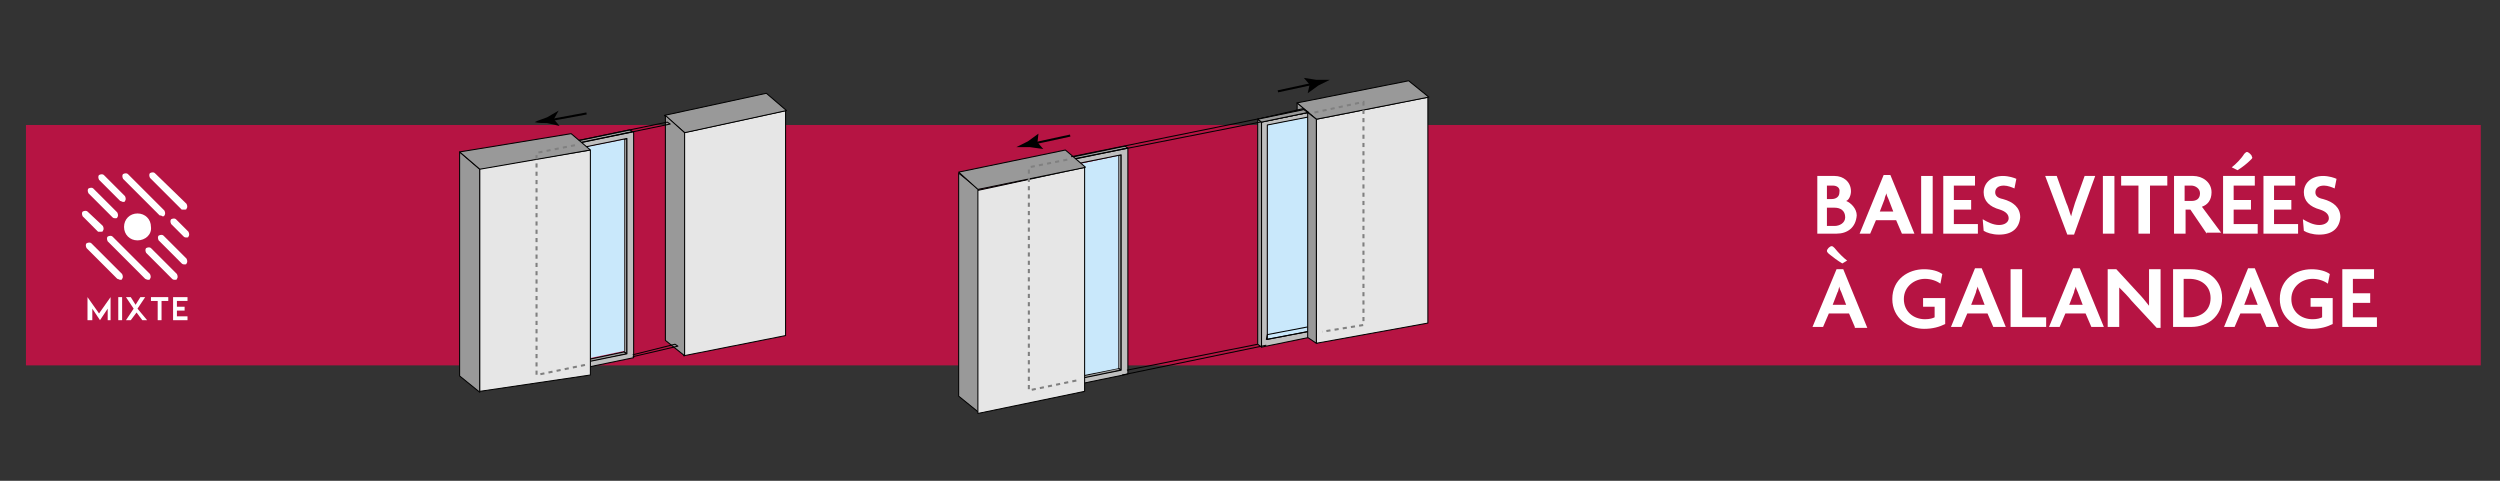 <?xml version="1.0" encoding="utf-8"?>
<!-- Generator: Adobe Illustrator 24.2.1, SVG Export Plug-In . SVG Version: 6.00 Build 0)  -->
<svg version="1.1" id="Calque_1" xmlns="http://www.w3.org/2000/svg" xmlns:xlink="http://www.w3.org/1999/xlink" x="0px" y="0px"
	 viewBox="0 0 260 50" style="enable-background:new 0 0 260 50;" xml:space="preserve">
<rect x="0" y="0" width="260" height="50" fill="#333333" stroke="none"/>
<style type="text/css">
	.st0{fill:#B61443;}
	.st1{fill:#999999;stroke:#000000;stroke-width:0.108;stroke-linejoin:round;}
	.st2{fill:#C9E8FB;}
	.st3{fill:#BFBFBF;stroke:#000000;stroke-width:0.108;stroke-linejoin:round;}
	.st4{fill:#E6E6E6;stroke:#000000;stroke-width:0.108;stroke-linejoin:round;}
	.st5{fill:none;stroke:#000000;stroke-width:0.108;stroke-linejoin:round;}
	.st6{fill:none;stroke:#808080;stroke-width:0.216;stroke-dasharray:0.431;}
	.st7{fill:none;stroke:#000000;stroke-width:0.216;}
	.st8{fill:#FFFFFF;}
</style>
<rect x="2.7" y="13" class="st0" width="255.3" height="25"/>
<g>
	<g>
		<polyline class="st1" points="65.8,13.7 56.2,15.8 55.9,15.5 65.5,13.5 65.8,13.7 		"/>
		<polygon class="st1" points="56.2,39.2 56.2,15.7 55.9,15.5 55.9,39 		"/>
		<polygon class="st1" points="65.2,36.8 64.9,36.6 64.9,14.5 65.2,14.4 		"/>
		<polygon class="st1" points="56.8,38.6 65.2,36.8 64.9,36.6 56.8,38.3 		"/>
		<polygon class="st2" points="64.9,14.5 56.8,16.1 56.8,38.2 64.9,36.5 		"/>
		<path class="st3" d="M56.2,15.7l0,23.5l9.7-2l0,0V13.7L56.2,15.7z M65.2,36.8l-8.4,1.7l0-22.4l8.4-1.7V36.8z"/>
	</g>
	<polygon class="st1" points="49.9,40.8 49.9,17.6 47.8,15.8 47.8,39.1 	"/>
	<path class="st4" d="M61.4,15.6l-11.5,1.9l0,23.2L61.4,39L61.4,15.6z"/>
	<polyline class="st1" points="61.4,15.6 49.9,17.6 47.8,15.8 59.4,13.9 61.4,15.6 	"/>
	<path class="st4" d="M81.7,11.5l-10.6,2.3V37l10.6-2.1V11.5z"/>
	<polygon class="st1" points="81.8,11.5 79.7,9.7 69.1,12 71.2,13.8 	"/>
	<polygon class="st1" points="69.2,35.4 71.2,37 71.2,13.8 69.2,12 	"/>
	<polyline class="st5" points="60.2,14.6 69.4,12.7 69.7,12.9 60.5,14.8 	"/>
	<polyline class="st5" points="65.8,36.9 70.2,35.8 70.5,36 65.8,37.1 	"/>
	<polyline class="st6" points="59.8,15.1 55.8,15.9 55.8,39 61.1,37.9 	"/>
	<g>
		<g>
			<line class="st7" x1="61" y1="11.8" x2="57.2" y2="12.5"/>
			<g>
				<path d="M57.6,12.4l0.6,0.7l0,0l-1.3-0.3c-0.5,0-0.9,0-1.3-0.1c0.4-0.2,0.8-0.3,1.3-0.5l1.2-0.7l0,0L57.6,12.4z"/>
			</g>
		</g>
	</g>
</g>
<g>
	<polygon class="st1" points="137,35.7 137,12.4 134.9,10.7 134.9,34 	"/>
	<polygon class="st1" points="131.2,36.1 131.2,12.7 130.8,12.4 130.8,35.8 	"/>
	<polygon class="st3" points="139.9,34.2 139.5,34.2 139.5,11.5 139.9,11.4 	"/>
	<polygon class="st2" points="139.5,11.5 131.8,13 131.8,35.3 139.5,33.8 	"/>
	<path class="st3" d="M136.4,34.4l-4.6,0.9l0-22.3l4.6-0.9 M136,11.7l-4.8,1v23.4l4.9-1"/>
	<g>
		<polyline class="st1" points="117.3,15.4 107.6,17.5 107.3,17.2 117,15.2 117.3,15.4 		"/>
		<polygon class="st1" points="107.6,40.9 107.6,17.4 107.3,17.2 107.3,40.7 		"/>
		<polygon class="st1" points="116.6,38.5 116.3,38.3 116.3,16.2 116.6,16.1 		"/>
		<polygon class="st1" points="108.2,40.3 116.6,38.5 116.3,38.3 108.2,40 		"/>
		<polygon class="st2" points="116.3,16.2 108.2,17.9 108.2,39.9 116.3,38.3 		"/>
		<path class="st3" d="M107.6,17.4l0,23.5l9.7-2l0,0V15.4L107.6,17.4z M116.6,38.5l-8.4,1.7l0-22.4l8.4-1.7L116.6,38.5L116.6,38.5z"
			/>
	</g>
	<polygon class="st1" points="101.8,42.9 101.8,19.7 99.7,18 99.7,41.2 	"/>
	<path class="st4" d="M112.8,17.4l-11.1,2.4l0,23.2l11.1-2.3L112.8,17.4z"/>
	<polyline class="st1" points="112.9,17.4 101.7,19.7 99.7,17.9 110.8,15.6 112.9,17.4 	"/>
	<path class="st4" d="M148.5,10.1l-11.6,2.3v23.3l11.6-2.1V10.1z"/>
	<polygon class="st1" points="148.6,10.1 146.5,8.4 134.9,10.7 136.9,12.4 	"/>
	<g>
		<polyline class="st5" points="136,34 131.8,34.8 131.7,35.3 136,34.5 		"/>
	</g>
	<polygon class="st1" points="136,35.1 136.9,35.7 136.9,12.4 136,11.7 	"/>
	<line class="st5" x1="111.4" y1="16.3" x2="135.6" y2="11.4"/>
	<line class="st5" x1="116.7" y1="39" x2="131.7" y2="35.9"/>
	<line class="st5" x1="130.8" y1="35.8" x2="117.2" y2="38.5"/>
	<polyline class="st5" points="130.8,12.4 135.5,11.3 136.1,11.7 111.8,16.5 	"/>
	<polygon class="st1" points="130.8,12.4 135.6,11.4 136,11.7 131.2,12.7 	"/>
	<polyline class="st6" points="111,16.6 107,17.4 107,40.6 112.3,39.5 	"/>
	<polyline class="st6" points="136.7,11.7 141.8,10.6 141.8,33.8 137.5,34.5 	"/>
	<g>
		<g>
			<line class="st7" x1="111.3" y1="14.1" x2="107.6" y2="14.9"/>
			<g>
				<path d="M107.9,14.8l0.6,0.7l0,0l-1.4-0.2c-0.4,0-0.9,0-1.4,0c0.4-0.2,0.8-0.4,1.2-0.6l1.1-0.8l0,0L107.9,14.8z"/>
			</g>
		</g>
	</g>
	<g>
		<g>
			<line class="st7" x1="132.9" y1="9.5" x2="136.6" y2="8.7"/>
			<g>
				<path d="M136.2,8.8l-0.6-0.7l0,0l1.3,0.2c0.4,0,0.9,0,1.4,0c-0.4,0.2-0.8,0.4-1.2,0.6l-1.1,0.8l0,0L136.2,8.8z"/>
			</g>
		</g>
	</g>
</g>
<g>
	<g>
		<line class="st8" x1="19.2" y1="21.5" x2="15.9" y2="18.2"/>
		<path class="st8" d="M19.2,21.8c0.1,0,0.2,0,0.2-0.1c0.1-0.1,0.1-0.3,0-0.5L16.1,18c-0.1-0.1-0.3-0.1-0.5,0
			c-0.1,0.1-0.1,0.3,0,0.5l3.3,3.3C19,21.8,19.1,21.8,19.2,21.8z"/>
	</g>
	<g>
		<line class="st8" x1="19.4" y1="24.4" x2="18.2" y2="23.2"/>
		<path class="st8" d="M19.4,24.7c0.1,0,0.2,0,0.2-0.1c0.1-0.1,0.1-0.3,0-0.5l-1.3-1.3c-0.1-0.1-0.3-0.1-0.5,0
			c-0.1,0.1-0.1,0.3,0,0.5l1.3,1.3C19.2,24.7,19.3,24.7,19.4,24.7z"/>
	</g>
	<g>
		<line class="st8" x1="16.9" y1="22.1" x2="13.2" y2="18.4"/>
		<path class="st8" d="M16.9,22.5c0.1,0,0.2,0,0.2-0.1c0.1-0.1,0.1-0.3,0-0.5l-3.8-3.8c-0.1-0.1-0.3-0.1-0.5,0
			c-0.1,0.1-0.1,0.3,0,0.5l3.8,3.8C16.8,22.4,16.9,22.5,16.9,22.5z"/>
	</g>
	<g>
		<line class="st8" x1="19.2" y1="27.2" x2="16.8" y2="24.8"/>
		<path class="st8" d="M19.2,27.5c0.1,0,0.2,0,0.2-0.1c0.1-0.1,0.1-0.3,0-0.5L17,24.5c-0.1-0.1-0.3-0.1-0.5,0
			c-0.1,0.1-0.1,0.3,0,0.5l2.4,2.4C19,27.5,19.1,27.5,19.2,27.5z"/>
	</g>
	<g>
		<line class="st8" x1="12.8" y1="20.6" x2="10.6" y2="18.4"/>
		<path class="st8" d="M12.8,21c0.1,0,0.2,0,0.2-0.1c0.1-0.1,0.1-0.3,0-0.5l-2.2-2.2c-0.1-0.1-0.3-0.1-0.5,0c-0.1,0.1-0.1,0.3,0,0.5
			l2.2,2.2C12.6,20.9,12.7,21,12.8,21z"/>
	</g>
	<g>
		<line class="st8" x1="18.2" y1="28.8" x2="15.4" y2="26"/>
		<path class="st8" d="M18.2,29.1c0.1,0,0.2,0,0.2-0.1c0.1-0.1,0.1-0.3,0-0.5l-2.7-2.7c-0.1-0.1-0.3-0.1-0.5,0
			c-0.1,0.1-0.1,0.3,0,0.5l2.7,2.7C18,29.1,18.1,29.1,18.2,29.1z"/>
	</g>
	<g>
		<line class="st8" x1="12" y1="22.4" x2="9.4" y2="19.9"/>
		<path class="st8" d="M12,22.7c0.1,0,0.2,0,0.2-0.1c0.1-0.1,0.1-0.3,0-0.5l-2.5-2.5c-0.1-0.1-0.3-0.1-0.5,0c-0.1,0.1-0.1,0.3,0,0.5
			l2.5,2.5C11.8,22.7,11.9,22.7,12,22.7z"/>
	</g>
	<g>
		<line class="st8" x1="15.4" y1="28.8" x2="11.5" y2="24.9"/>
		<path class="st8" d="M15.4,29.1c0.1,0,0.2,0,0.2-0.1c0.1-0.1,0.1-0.3,0-0.5l-3.9-3.9c-0.1-0.1-0.3-0.1-0.5,0
			c-0.1,0.1-0.1,0.3,0,0.5l3.9,3.9C15.3,29.1,15.4,29.1,15.4,29.1z"/>
		<path class="st8" d="M10.5,24.1c0.1,0,0.2,0,0.2-0.1c0.1-0.1,0.1-0.3,0-0.5L9.1,22c-0.1-0.1-0.3-0.1-0.5,0c-0.1,0.1-0.1,0.3,0,0.5
			l1.6,1.6C10.3,24.1,10.4,24.1,10.5,24.1z"/>
	</g>
	<g>
		<line class="st8" x1="12.5" y1="28.7" x2="9.3" y2="25.6"/>
		<path class="st8" d="M12.5,29.1c0.1,0,0.2,0,0.2-0.1c0.1-0.1,0.1-0.3,0-0.5l-3.2-3.2c-0.1-0.1-0.3-0.1-0.5,0
			c-0.1,0.1-0.1,0.3,0,0.5l3.2,3.2C12.3,29,12.4,29.1,12.5,29.1z"/>
	</g>
	<path class="st8" d="M14.3,25L14.3,25c-0.8,0-1.4-0.6-1.4-1.4v0c0-0.8,0.6-1.4,1.4-1.4h0c0.8,0,1.4,0.6,1.4,1.4v0
		C15.8,24.4,15.1,25,14.3,25z"/>
</g>
<g>
	<g>
		<path class="st8" d="M11.2,33.3v-1.2l-0.8,1.2l-0.8-1.2v1.2H9.1v-2.4l1.2,1.7l1.2-1.7v2.4H11.2z"/>
		<path class="st8" d="M12.3,33.3v-2.4h0.4v2.4H12.3z"/>
		<path class="st8" d="M15.3,33.3h-0.5l-0.6-0.8l-0.6,0.8h-0.5l0.8-1.2l-0.8-1.2h0.5l0.5,0.8l0.5-0.8h0.5l-0.8,1.2L15.3,33.3z"/>
		<path class="st8" d="M17.5,30.9v0.4h-0.7v2h-0.4v-2h-0.7v-0.4H17.5z"/>
		<path class="st8" d="M18,33.3v-2.4h1.5v0.4h-1.1v0.6h0.8v0.4h-0.8v0.6h1.1v0.4H18z"/>
	</g>
</g>
<g>
	<path class="st8" d="M191,24.3H189v-6h1.8c0.9,0,1.7,0.6,1.7,1.6c0,0.4-0.2,0.9-0.5,1c0.5,0.2,1.1,0.8,1.1,1.5
		C193,23.7,192.1,24.3,191,24.3z M190.6,19.3H190v1.4h0.5c0.4,0,0.8-0.2,0.8-0.7C191.4,19.5,191,19.3,190.6,19.3z M190.8,21.6H190
		v1.9h0.8c0.5,0,1.1-0.3,1.1-0.9C191.9,21.9,191.4,21.6,190.8,21.6z"/>
	<path class="st8" d="M197.8,24.3l-0.6-1.4h-2.1l-0.6,1.4h-1.1l2.5-6.1h0.7l2.5,6.1H197.8z M196.4,20.7c-0.1-0.2-0.2-0.4-0.2-0.6h0
		c-0.1,0.2-0.2,0.5-0.2,0.6l-0.5,1.3h1.4L196.4,20.7z"/>
	<path class="st8" d="M199.8,24.3v-6h1.2v6H199.8z"/>
	<path class="st8" d="M202.1,24.3v-6h3.3v1h-2.2v1.5h1.8v1h-1.8v1.5h2.5v1H202.1z"/>
	<path class="st8" d="M207.9,24.4c-0.7,0-1.3-0.2-1.6-0.4l-0.1-1.2c0.5,0.3,1.1,0.6,1.7,0.6c0.6,0,1-0.3,1-0.7s-0.3-0.7-0.9-0.9
		c-1.1-0.3-1.7-0.9-1.7-1.8c0-0.9,0.7-1.7,2-1.7c0.6,0,1.2,0.2,1.4,0.3l-0.2,1c-0.2-0.1-0.7-0.3-1.1-0.3c-0.6,0-0.9,0.3-0.9,0.7
		c0,0.4,0.3,0.6,0.8,0.7c1.1,0.3,1.8,0.9,1.8,1.9C210,23.7,209.3,24.4,207.9,24.4z"/>
	<path class="st8" d="M215.7,24.4h-0.7l-2.3-6.1h1.2l1,2.8c0.2,0.4,0.3,0.9,0.5,1.4h0c0.1-0.5,0.3-1,0.4-1.4l1-2.8h1.1L215.7,24.4z"
		/>
	<path class="st8" d="M218.7,24.3v-6h1.2v6H218.7z"/>
	<path class="st8" d="M223.6,19.3v5h-1.2v-5h-1.8v-1h4.8v1H223.6z"/>
	<path class="st8" d="M229.5,24.3l-1.7-2.5h-0.5v2.5h-1.2v-6h2c0.9,0,1.9,0.6,1.9,1.7c0,0.8-0.4,1.3-1,1.5l2,2.7H229.5z M227.9,19.3
		h-0.7v1.6h0.7c0.5,0,0.9-0.2,0.9-0.8C228.8,19.6,228.3,19.3,227.9,19.3z"/>
	<path class="st8" d="M231.2,24.3v-6h3.3v1h-2.2v1.5h1.8v1h-1.8v1.5h2.5v1H231.2z M234.1,16.6c-0.4,0.4-0.9,0.8-1.4,1.1l-0.6-0.3
		c0.4-0.3,1-0.9,1.3-1.4c0.1-0.1,0.2-0.2,0.3-0.2c0.1,0,0.5,0.3,0.5,0.5C234.3,16.4,234.2,16.5,234.1,16.6z"/>
	<path class="st8" d="M235.4,24.3v-6h3.3v1h-2.2v1.5h1.8v1h-1.8v1.5h2.5v1H235.4z"/>
	<path class="st8" d="M241.2,24.4c-0.7,0-1.3-0.2-1.6-0.4l-0.1-1.2c0.5,0.3,1.1,0.6,1.7,0.6c0.6,0,1-0.3,1-0.7s-0.3-0.7-0.9-0.9
		c-1.1-0.3-1.7-0.9-1.7-1.8c0-0.9,0.7-1.7,2-1.7c0.6,0,1.2,0.2,1.4,0.3l-0.2,1c-0.2-0.1-0.7-0.3-1.1-0.3c-0.6,0-0.9,0.3-0.9,0.7
		c0,0.4,0.3,0.6,0.8,0.7c1.1,0.3,1.8,0.9,1.8,1.9C243.3,23.7,242.6,24.4,241.2,24.4z"/>
	<path class="st8" d="M192.9,34l-0.6-1.4h-2.1l-0.6,1.4h-1.1L191,28h0.7l2.5,6.1H192.9z M191.6,27.4c-0.5-0.3-0.9-0.6-1.4-1
		c-0.1-0.1-0.2-0.2-0.2-0.3c0-0.2,0.3-0.5,0.5-0.5c0.1,0,0.2,0.1,0.3,0.2c0.4,0.5,0.9,1,1.3,1.3L191.6,27.4z M191.5,30.4
		c-0.1-0.2-0.2-0.4-0.2-0.6h0c-0.1,0.2-0.1,0.5-0.2,0.6l-0.5,1.3h1.4L191.5,30.4z"/>
	<path class="st8" d="M200.1,34.2c-1.6,0-3.3-1.1-3.3-3.1c0-2.1,1.7-3.1,3.3-3.1c0.8,0,1.5,0.2,1.9,0.5l-0.2,1
		c-0.4-0.3-1-0.5-1.6-0.5c-1.1,0-2.2,0.8-2.2,2.1c0,1.3,1,2.1,2.2,2.1c0.5,0,0.8-0.1,1-0.2v-1.1H200v-0.9h2.3v2.7
		C201.7,34,201,34.2,200.1,34.2z"/>
	<path class="st8" d="M207.3,34l-0.6-1.4h-2.1L204,34h-1.1l2.5-6.1h0.7l2.5,6.1H207.3z M205.9,30.4c-0.1-0.2-0.2-0.4-0.2-0.6h0
		c-0.1,0.2-0.2,0.5-0.2,0.6l-0.5,1.3h1.4L205.9,30.4z"/>
	<path class="st8" d="M209.1,34v-6h1.2v5h2.5v1H209.1z"/>
	<path class="st8" d="M217.5,34l-0.6-1.4h-2.1l-0.6,1.4h-1.1l2.5-6.1h0.7l2.5,6.1H217.5z M216.1,30.4c-0.1-0.2-0.2-0.4-0.2-0.6h0
		c-0.1,0.2-0.2,0.5-0.2,0.6l-0.5,1.3h1.4L216.1,30.4z"/>
	<path class="st8" d="M224.3,34.1l-2.6-2.8c-0.4-0.5-0.9-1-1.3-1.4l0,0c0,0.5,0,1,0,1.4V34h-1.2v-6h0.9l2.3,2.5
		c0.3,0.3,0.8,0.9,1.1,1.3l0,0c0-0.4,0-0.9,0-1.3v-2.5h1.2v6.1H224.3z"/>
	<path class="st8" d="M227.9,34h-1.9v-6h1.9c1.7,0,3.2,1.1,3.2,3C231.1,32.9,229.6,34,227.9,34z M227.7,29h-0.6v4h0.6
		c1.2,0,2.2-0.7,2.2-2C229.9,29.7,228.9,29,227.7,29z"/>
	<path class="st8" d="M235.7,34l-0.6-1.4H233l-0.6,1.4h-1.1l2.5-6.1h0.7l2.5,6.1H235.7z M234.3,30.4c-0.1-0.2-0.2-0.4-0.2-0.6h0
		c-0.1,0.2-0.2,0.5-0.2,0.6l-0.5,1.3h1.4L234.3,30.4z"/>
	<path class="st8" d="M240.4,34.2c-1.6,0-3.3-1.1-3.3-3.1c0-2.1,1.7-3.1,3.3-3.1c0.8,0,1.5,0.2,1.9,0.5l-0.2,1
		c-0.4-0.3-1-0.5-1.6-0.5c-1.1,0-2.2,0.8-2.2,2.1c0,1.3,1,2.1,2.2,2.1c0.5,0,0.8-0.1,1-0.2v-1.1h-1.2v-0.9h2.3v2.7
		C242,34,241.3,34.2,240.4,34.2z"/>
	<path class="st8" d="M243.6,34v-6h3.3v1h-2.2v1.5h1.8v1h-1.8v1.5h2.5v1H243.6z"/>
</g>
</svg>
